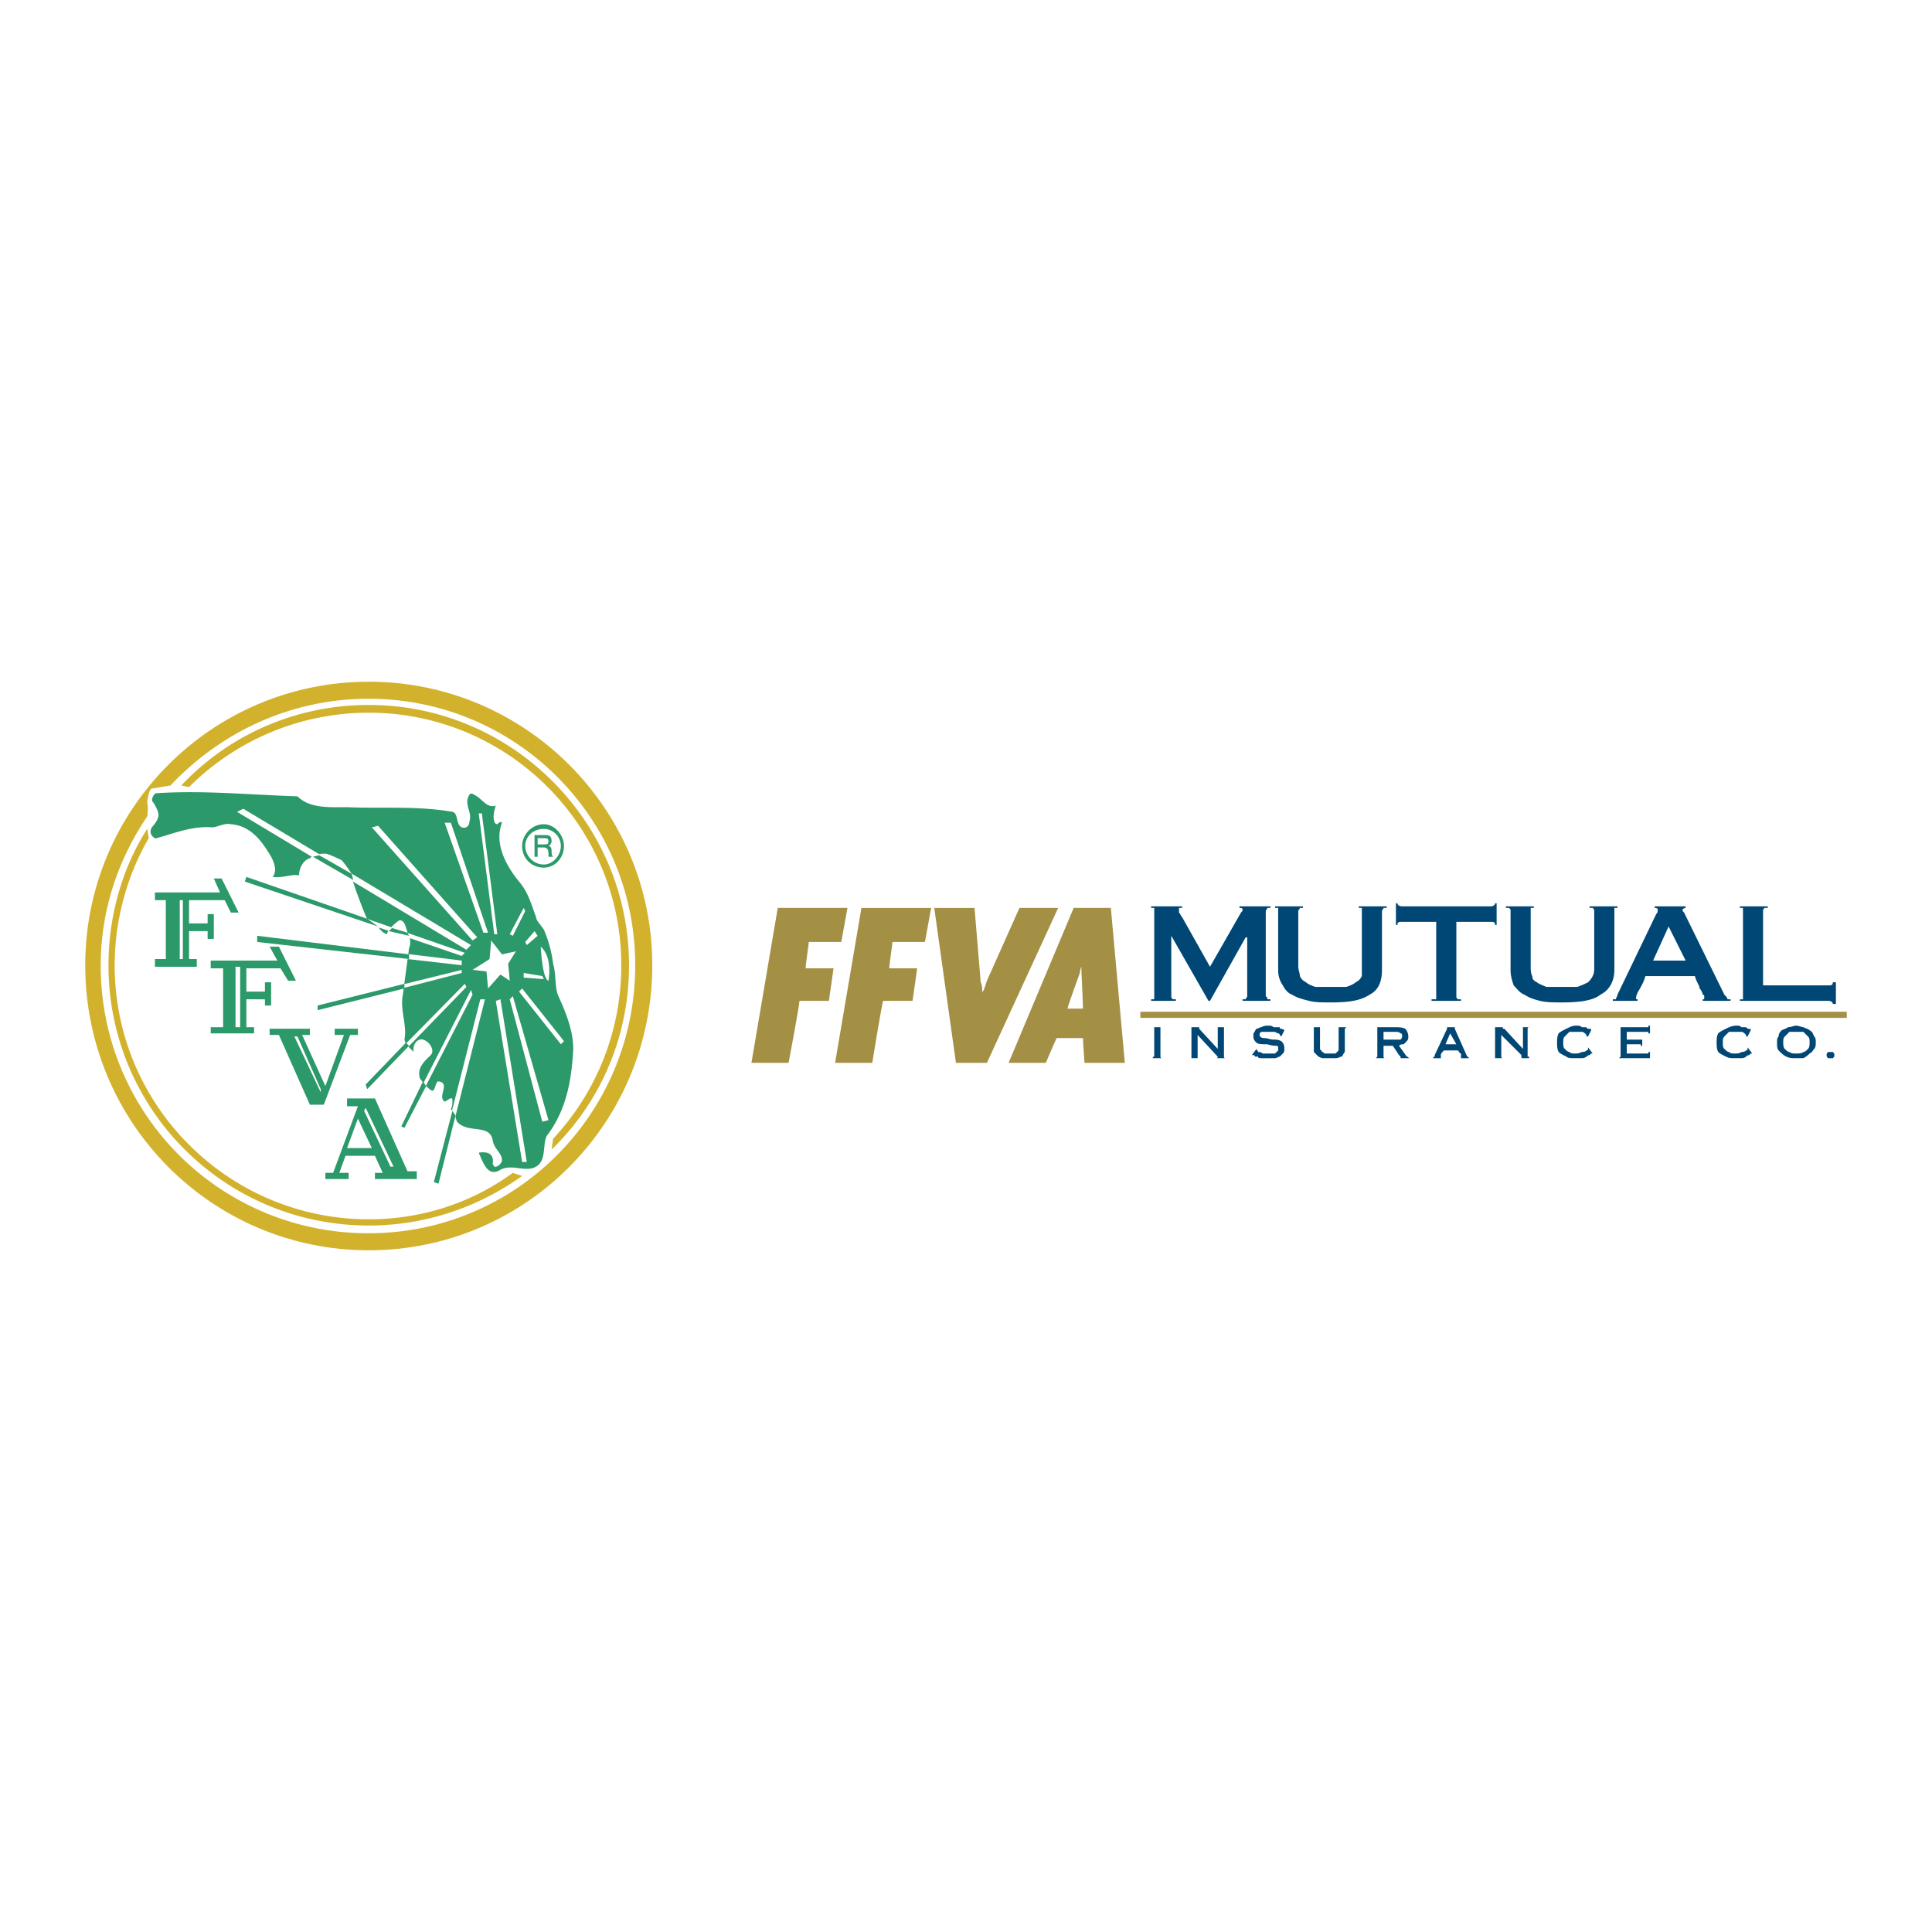 <svg xmlns="http://www.w3.org/2000/svg" width="2500" height="2500" viewBox="0 0 192.756 192.756"><path fill-rule="evenodd" clip-rule="evenodd" fill="#fff" d="M0 0h192.756v192.756H0V0z"/><path d="M36.791 124.742c15.612 0 28.287-12.676 28.287-28.441 0-15.612-12.675-28.287-28.287-28.287S8.504 80.689 8.504 96.301c0 15.765 12.675 28.441 28.287 28.441z" fill-rule="evenodd" clip-rule="evenodd" fill="#d2b22c"/><path d="M17.005 78.371c4.946-5.255 11.902-8.656 19.785-8.656 14.685 0 26.586 11.902 26.586 26.586 0 14.84-11.902 26.74-26.586 26.74a26.65 26.65 0 0 1-26.741-26.74c0-5.41 1.7-10.511 4.637-14.838 0 0 .154-.928 0-1.392 0 0 .154-1.391.464-1.391l1.855-.309z" fill-rule="evenodd" clip-rule="evenodd" fill="#fff"/><path d="M40.191 99.238c-.309 1.545.464 3.092.155 4.482l.155.463c.309.311.464.465.772.773-.154-.619.31-1.391.928-1.236s1.237 1.082.773 1.545c-.618.619-1.391 1.236-1.082 2.318l.464.619s.618.619.772.619c.31 0 .31-.928.619-.928 1.236.154-.155 1.545.618 2.01.154 0 .773-.619.773-.156 0 .311 0 .619-.155.928l.309.311c.155.309.155.617.309.926 1.082 1.236 3.246.154 3.555 1.855.155.928.927 1.236.927 2.01 0 .154-.309.617-.618.617 0 .154-.309-.154-.309-.309.155-.928-.463-1.236-1.391-1.082.464 1.082.928 2.473 2.164 1.701 1.236-.619 2.473.309 3.555-.311 1.082-.617.618-2.318 1.082-3.09 2.009-2.629 2.473-5.721 2.627-8.656 0-1.855-.772-3.711-1.545-5.41-.309-.928-.155-2.01-.464-3.092a12.25 12.25 0 0 0-.927-3.401c-.309-.464-.773-.927-.773-1.236-.463-1.237-.773-2.473-1.7-3.555-1.391-1.7-2.473-3.864-1.701-5.874-.154-.155-.309 0-.463.154a.331.331 0 0 1-.309-.309c-.155-.463 0-1.082.154-1.545-.927.309-1.391-.773-2.164-1.083-.154-.154-.463-.154-.463 0-.619.928.309 1.701 0 2.628 0 .463-.309.773-.773.619-.618-.31-.309-1.392-.927-1.546-3.555-.618-6.956-.31-10.511-.464-1.7 0-3.709.154-4.946-1.082-4.792-.155-9.429-.618-14.065-.309-.31 0-.619.773-.31.927.618 1.082.772 1.392-.154 2.474-.464.772.464 1.236.464 1.082 1.7-.464 3.555-1.237 5.564-1.082.464 0 1.237-.464 1.855-.31 2.01.154 3.092 1.7 4.019 3.246.31.618.619 1.391.155 2.009.927.155 1.854-.309 2.627-.154 0-.773.464-1.546 1.082-1.7 0 0 .309-.464 1.545-.464.31 0 1.546.618 1.546.618.155 0 1.082 1.391 1.082 1.391-.464-.463 1.7 5.101 1.546 4.482l.464.31c.618.154.772 1.082 1.545 1.236-.155-.309 1.082-1.391 1.237-1.391.618 0 .618 1.082.927 1.545.155.31.155.928 0 1.237l-.619 4.64zM54.257 86.563c1.082 0 2.009-.927 2.009-2.164 0-1.082-.927-2.164-2.009-2.164-1.236 0-2.164 1.082-2.164 2.164 0 1.237.928 2.164 2.164 2.164z" fill-rule="evenodd" clip-rule="evenodd" fill="#2b9969"/><path d="M53.948 94.446s.154 3.246.773 3.402c0 0 .464-2.32-.773-3.402z" fill-rule="evenodd" clip-rule="evenodd" fill="#fff"/><path d="M18.087 78.371c4.637-4.946 11.284-8.038 18.703-8.038 14.375 0 25.968 11.748 25.968 25.968 0 7.266-2.937 13.758-7.728 18.395l.154-1.082a25.245 25.245 0 0 0 6.801-17.312c0-13.912-11.284-25.195-25.195-25.195a25.336 25.336 0 0 0-17.93 7.419l-.773-.155zM14.841 83.626c-2.164 3.709-3.4 8.192-3.4 12.674 0 14.066 11.438 25.35 25.35 25.35 5.41 0 10.356-1.699 14.375-4.637l.928.309c-4.328 3.092-9.583 4.947-15.303 4.947-14.375 0-25.968-11.594-25.968-25.969 0-4.946 1.391-9.738 3.864-13.602l.154.928z" fill-rule="evenodd" clip-rule="evenodd" fill="#d2b22c"/><path fill-rule="evenodd" clip-rule="evenodd" fill="#2b9969" d="M21.024 95.837h6.647l-.773-1.391h.928l1.7 3.402h-.773l-.773-1.239h-3.4v2.321h1.854v-.928h.618v2.318h-.618v-.619H24.58v2.783h.772v.618h-4.328v-.618h1.237v-5.875h-1.237v-.772zM27.208 102.639h3.709v.617h-.773l2.318 5.101 1.855-5.101h-.927v-.617h2.318v.617h-.772l-2.628 6.957h-1.391l-3.091-6.957h-.928v-.617h.31zM15.459 89.036h6.493l-.619-1.391h.773l1.701 3.4h-.773l-.618-1.236H18.86v2.318h1.855V91.2h.618v2.473h-.618V92.9H18.86v2.783h.773v.772h-4.174v-.772h1.083v-5.874h-1.083v-.773zM37.409 115.312l.773 1.702h-.773v.617H41.583v-.772h-.928l-3.246-7.265h-2.783v.773h1.082l-2.473 6.647h-.773v.617h2.319v-.617h-.927l.618-1.702h2.937z"/><path fill-rule="evenodd" clip-rule="evenodd" fill="#fff" d="M49.001 93.828l1.082 1.391 1.392-.309-.773 1.236.155 1.702-.928-.619-1.236 1.39-.155-1.699-1.391-.154 1.7-1.083.154-1.855zM46.374 95.064L24.58 87.49l-.155.464 21.64 7.42.309-.31zM46.065 95.837v.464l-20.403-2.319v-.618l20.403 2.473zM46.065 96.766L31.69 100.32v.463l14.375-3.709v-.308zM46.374 98.156l-9.893 10.047.155.463 9.893-10.201-.155-.309zM47.147 99.238l-.155-.465-6.955 13.604.309.154 6.801-13.293zM47.92 99.701l-4.637 18.24.464.155 4.636-18.395h-.463zM46.992 94.292L24.27 80.689l-.618.31 22.877 13.756.463-.463zM49.62 93.209l-1.546-12.056h-.309l1.546 12.056h.309zM48.693 93.055l-3.71-10.974h-.618l3.864 10.974h.464zM47.611 93.519l-9.893-11.13-.618.155 10.047 11.284.464-.309zM49.465 99.855l2.628 16.077h.464l-2.628-16.231-.464.154zM50.857 99.701l3.246 12.211.618-.154-3.555-12.365-.309.308zM52.093 98.619l-.309.311 4.174 5.254.309-.309-4.174-5.256zM52.248 97.074v.463l2.009.154-.154-.308-1.855-.309zM52.402 93.982l.155.31 1.082-.928-.309-.464-.928 1.082zM51.166 93.364l-.309-.155 1.391-2.627.154.309-1.236 2.473z"/><path fill-rule="evenodd" clip-rule="evenodd" fill="#2b9969" d="M36.636 91.664l1.082.773-13.293-4.483.155-.464 12.056 4.174zM40.655 93.055l.155.309-2.01-.464.309-.309 1.546.464zM40.81 95.219v.464l-15.148-1.701v-.618l15.148 1.855zM40.346 98.156v.463l-8.656 2.164v-.463l8.656-2.164zM40.5 104.029l.31.309-4.174 4.328-.155-.463 4.019-4.174zM42.201 107.895l.309.462-2.164 4.174-.309-.154 2.164-4.482zM45.138 110.83l.309.465-1.7 6.801-.464-.155 1.855-7.111zM31.226 85.481l.618-.154 3.246 1.854.155.618-4.019-2.318z"/><path fill-rule="evenodd" clip-rule="evenodd" fill="#fff" d="M23.498 96.455h.463v6.029h-.463v-6.029zM29.371 103.412h.309l2.319 5.254v.311l-2.628-5.565zM17.933 89.809h.309v5.874h-.309v-5.874zM39.264 116.395h-.309l-2.628-5.565.154-.309 2.783 5.874zM34.626 114.541l1.082-2.937 1.392 2.937h-2.474zM54.257 86.254c.927 0 1.7-.927 1.7-1.855s-.773-1.7-1.7-1.7c-1.082 0-1.855.772-1.855 1.7s.773 1.855 1.855 1.855z"/><path d="M53.33 85.481h.31v-.928h.618c.309 0 .464.155.464.619v.309h.463c-.154-.154-.154-.309-.154-.618 0-.31-.155-.464-.309-.464 0 0 .309-.154.309-.464 0-.464-.155-.618-.618-.618H53.33v2.164z" fill-rule="evenodd" clip-rule="evenodd" fill="#2b9969"/><path d="M53.639 83.626h.618c.309 0 .464 0 .464.309 0 .31-.155.31-.464.31h-.618v-.619z" fill-rule="evenodd" clip-rule="evenodd" fill="#fff"/><path d="M115.777 102.639v2.781s0 .156.154.156h-.928s0-.156.154-.156v-2.935h-.154.928-.154v.154zM121.342 105.266l-1.855-2.01V105.576h-.617V102.639v-.154h.771v.154l1.855 2.01v-2.01-.154h.773-.154v2.935s0 .156.154.156h-.928c.154 0 .154-.156.154-.156l-.153-.154zM127.988 102.639l.154.154-.309.619-.154-.156s0-.154-.156-.154c-.154 0-.154-.154-.463-.154h-1.236c-.154.154-.154.154-.154.309 0 .156.154.311.463.311s.619.154.928.154.463 0 .773.154c.154.154.309.309.309.773 0 .154 0 .309-.154.463l-.309.309c-.156 0-.311.156-.465.156h-1.236c-.309 0-.463 0-.463-.156h-.311c0-.154-.154-.154-.154-.154h-.154l.465-.617c0 .154.154.154.154.309.154 0 .309 0 .463.154h1.236l.309-.309v-.154c0-.154 0-.311-.154-.311s-.463 0-.928-.154c-.463 0-.926 0-1.08-.154-.156-.154-.311-.309-.311-.617v-.311c.154-.154.154-.309.311-.463.154 0 .309-.154.463-.154.309-.154.463-.154.773-.154.154 0 .309 0 .463.154h.619c0 .154 0 .154.154.154s.154.154.154.154v-.155zM130.924 102.484h.773v2.009c0 .154 0 .309.154.309 0 .154.154.154.311.309h1.082l.309-.309v-2.318h.773l-.154.154v2.318c-.156.154-.156.309-.311.463-.154 0-.309.156-.617.156h-1.238c-.154 0-.463-.156-.463-.156l-.463-.463v-2.472h-.156zM139.736 103.102c.154 0 .154.154.154.311 0 0 0 .154-.154.309h-1.701v-.773h1.236c.155-.002.309-.002.465.153zm-.156 2.164l.156.154v.156h.926c-.154 0-.154-.156-.309-.156l-.773-1.082c.156-.154.311-.154.465-.154l.309-.309c.154-.154.154-.309.154-.463 0-.311-.154-.619-.309-.773-.309-.154-.619-.154-1.236-.154h-1.701.154v2.935l-.154.156h.928c-.154 0-.154-.156-.154-.156v-1.082h.928l.616.928zM144.682 103.102l.619 1.082h-1.082l.463-1.082zm-.928 2.318v-.154c0-.154.154-.309.309-.463h1.393c.154.154.154.309.309.309V105.577h.773s0-.156-.154-.156l-1.238-2.781v-.154h-.771v.154l-1.236 2.627v.154c-.156 0-.156.156-.156.156h.773v-.157h-.002zM151.793 105.266l-2.01-2.01v2.164s0 .156.154.156h-.773V102.639v-.154h.928-.154v.154h.154l1.855 2.01v-2.01c0-.154 0-.154-.154-.154h.771c-.154 0-.154.154-.154.154v2.781h.154v.156h-.771v-.156-.154zM158.439 104.494l.463.617h-.154l-.154.154s-.154 0-.309.154c0 0-.156.156-.465.156h-.773c-.309 0-.617 0-.771-.156-.311-.154-.619-.309-.773-.463-.154-.309-.154-.619-.154-.928s0-.617.154-.928c.154-.154.463-.309.773-.463.309-.154.617-.309.926-.309.311 0 .465 0 .619.154h.465c0 .154.154.154.154.154h.154v.154s0-.154.154-.154v.154l-.309.619h-.154v-.156l-.156-.154s-.154-.154-.309-.154h-1.236l-.465.465c-.154.154-.154.309-.154.617s0 .465.154.619c.156.154.311.309.465.309.154.154.309.154.617.154.156 0 .311 0 .619-.154.154 0 .309 0 .465-.154.154 0 .154-.154.154-.154v-.153zM164.621 104.957v.619h-.154-2.937l.156-.156v-2.935h-.156 2.783c.154 0 .154 0 .154-.154h.154v.771h-.154c0-.154 0-.154-.154-.154h-2.01v.773h1.545v.617h-.154v-.154h-1.391v.928h2.01c.154 0 .154 0 .154-.154h.154v-.001zM174.359 104.494l.463.617h-.154l-.154.154s-.154 0-.309.154c0 0-.154.156-.463.156h-.619c-.463 0-.619 0-.928-.156-.309-.154-.617-.309-.773-.463-.154-.309-.154-.619-.154-.928s0-.617.154-.928c.156-.154.465-.309.773-.463s.619-.309 1.082-.309c.154 0 .309 0 .465.154h.463l.154.154h.154v.154s0-.154.154-.154v.154l-.309.619h-.154v-.156l-.154-.154s-.154-.154-.309-.154h-1.238l-.463.465c-.154.154-.154.309-.154.617s0 .465.154.619.309.309.463.309c.156.154.311.154.619.154.154 0 .463 0 .619-.154.154 0 .309 0 .463-.154.154 0 .154-.154.154-.154v-.153h.001zM179.924 102.947l.465.465c.154.154.154.309.154.617 0 .154 0 .465-.154.619-.156.154-.311.309-.465.309-.154.154-.463.154-.773.154-.154 0-.463 0-.617-.154-.154 0-.309-.154-.465-.309-.154-.154-.154-.465-.154-.619 0-.309 0-.463.154-.617l.465-.465H179.924zm-1.545-.463c-.154.154-.311.154-.619.309-.154.154-.309.309-.309.619-.154.154-.154.309-.154.617s0 .619.154.773c.309.309.463.463.773.617.309.156.617.156.926.156h.773a2.17 2.17 0 0 0 .619-.465c.309-.154.309-.309.463-.463s.154-.465.154-.619c0-.309 0-.463-.154-.617-.154-.311-.154-.465-.463-.619-.154-.154-.311-.154-.619-.309-.154 0-.463-.154-.773-.154-.154.001-.462.155-.771.155zM182.707 104.957h.154c.154.154.154.154.154.309s0 .154-.154.311H182.396c-.154-.156-.154-.156-.154-.311s0-.154.154-.309h.311z" fill-rule="evenodd" clip-rule="evenodd" fill="#004775"/><path fill="none" stroke="#a49045" stroke-width=".613" stroke-miterlimit="2.613" d="M113.768 101.248h70.484"/><path d="M80.689 93.982h3.246l.618-3.4h-6.956L74.97 106.04h3.709s1.082-5.719 1.082-6.184h2.937l.464-3.246H80.38c0-.464.309-2.318.309-2.628zM85.945 90.582l-2.628 15.458h3.709s.927-5.719 1.082-6.184h2.937l.463-3.246h-2.782c0-.463.309-2.318.309-2.627h3.246l.618-3.4h-6.954v-.001zM105.111 90.582h-3.4l-3.246 7.266-.309.926s-.154.156-.154.311c0-.465 0-.773-.156-1.082l-.617-7.42H93.21l2.164 15.458h3.091l7.109-15.458h-.463v-.001zM110.83 90.582h-3.709l-6.492 15.458h3.709s.928-2.164 1.082-2.473h2.629c0 .463.154 2.473.154 2.473h4.02l-1.393-15.458zm-2.781 10.047h-1.547c.154-.617 1.236-3.555 1.236-3.555s0-.309.156-.619v.465s.155 3.246.155 3.709z" fill-rule="evenodd" clip-rule="evenodd" fill="#a49045"/><path d="M123.66 90.582v-.154h3.092v.154h-.311c0 .155-.154.155-.154.31v8.501l.154.154v.154h.311v.154h-2.783v-.154h.311c0-.154.154-.154.154-.309v-5.874h-.154l-3.557 6.336h-.154l-3.709-6.492v6.029c0 .154 0 .154.154.309h.309v.154h-2.473V99.7h.309V90.89v-.31h-.309v-.154h3.092v.154h-.311V91.044c.156.155.156.309.311.464l2.781 4.946 3.092-5.41c.154-.154.154-.154.154-.309s-.155-.153-.309-.153zM129.533 90.891v5.564c0 .311.154.619.154.928.156.309.311.465.619.619.154.154.463.309.928.463H134.326c.463-.154.771-.309.928-.463.309-.154.463-.311.617-.619v-6.492-.31h-.309v-.154h2.781v.154h-.309c0 .155-.154.155-.154.31v5.875c0 1.082-.309 2.008-1.236 2.473-.928.617-2.164.773-3.865.773-.928 0-1.545 0-2.164-.156-.617-.154-1.236-.309-1.699-.617-.465-.154-.773-.619-.928-.928a2.612 2.612 0 0 1-.465-1.545v-5.875-.31h-.309v-.154h2.783v.154h-.311c.002.155-.153.155-.153.31zM148.701 91.973h-3.4v7.419c0 .154 0 .154.154.309h.309v.154h-2.938v-.154h.465v-7.728h-3.4c-.311 0-.465 0-.465.309h-.154v-2.164h.154c0 .154.154.309.465.309h8.811c.309 0 .463-.155.463-.309h.154v2.164h-.154c-.001-.309-.155-.309-.464-.309zM152.719 90.891v5.564c0 .311 0 .619.154.928 0 .309.156.465.465.619.154.154.617.309.928.463H157.358c.463-.154.771-.309 1.082-.463.154-.154.309-.311.463-.619s.154-.617.154-.928v-5.564c0-.155 0-.155-.154-.31h-.309v-.154h2.781v.154h-.309v6.185c0 1.082-.463 2.008-1.391 2.473-.773.617-2.164.773-3.865.773-.773 0-1.545 0-2.164-.156-.617-.154-1.082-.309-1.545-.617-.465-.154-.773-.619-1.082-.928-.154-.463-.309-.928-.309-1.545v-5.875c0-.155 0-.155-.156-.31h-.309v-.154h2.783v.154h-.311l.002.31zM168.176 95.837h-3.246l1.547-3.401 1.699 3.401zm-4.946 3.71s0-.309.309-.773c.154-.309.465-.771.619-1.391h4.945c.154.619.465.928.465 1.236.154.154.309.465.309.619.154 0 .154.154.154.154v.154c0 .154 0 .154-.154.154v.154h2.783V99.7h-.311c0-.154-.154-.309-.309-.463l-4.02-8.193c-.154-.154-.154-.154-.154-.309 0 0 .154-.155.309-.155v-.154h-3.09v.154c.309 0 .309.155.309.155 0 .155 0 .309-.154.464l-3.865 8.038c0 .154-.154.309-.154.463h-.309v.154h2.473V99.7c-.155.001-.155.001-.155-.153zM182.396 99.855h-8.811v-.154h.311V90.891v-.31h-.311v-.154h2.783v.154h-.309c-.156.155-.156.155-.156.31v7.419h6.492c.311 0 .465 0 .465-.309h.309v2.164h-.309c.001-.153-.153-.31-.464-.31z" fill-rule="evenodd" clip-rule="evenodd" fill="#004775"/></svg>